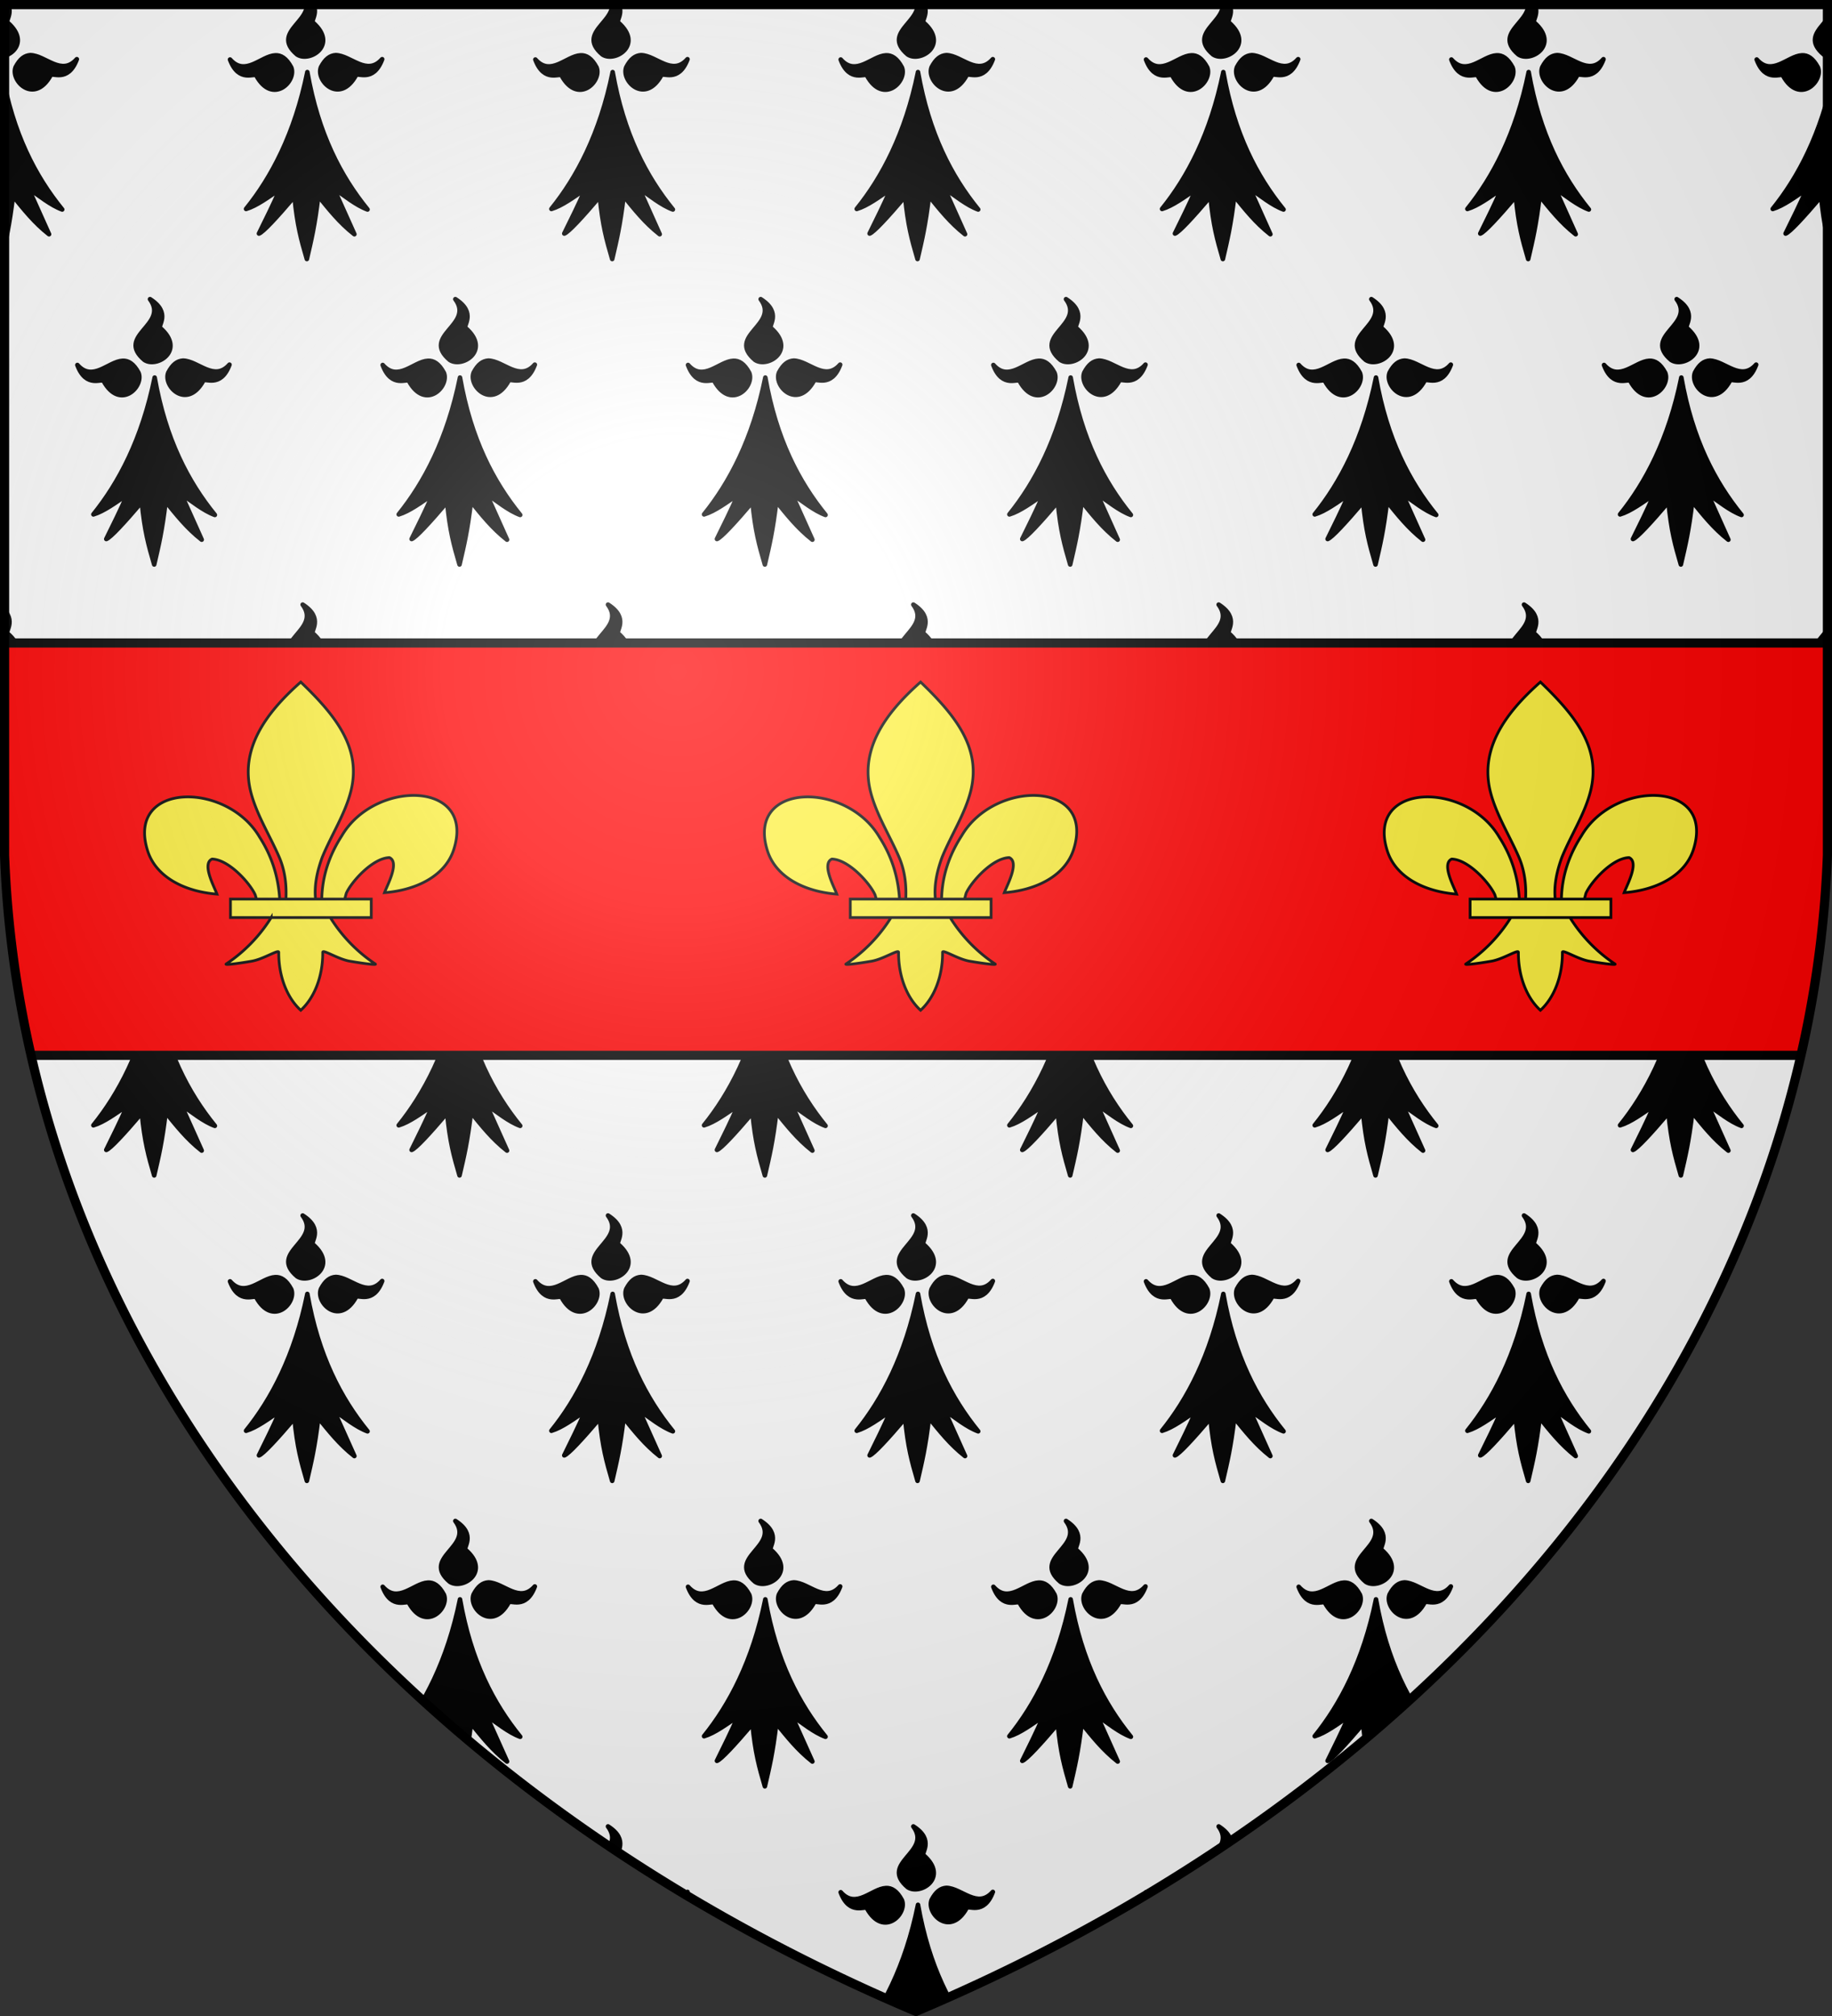 <svg width="600" height="660" version="1.1" xmlns="http://www.w3.org/2000/svg" xmlns:xlink="http://www.w3.org/1999/xlink">
<rect width="100%" height="100%" fill="#333333" stroke="none"/>
<defs>
<radialGradient id="sheen" cx="221" cy="226" fx="221" fy="226" r="300" gradientTransform="matrix(1.353,0,0,1.349,-77,-85)" gradientUnits="userSpaceOnUse">
<stop stop-color="#FFF" stop-opacity=".31"/>
<stop offset="0.19" stop-color="#FFF" stop-opacity=".25"/>
<stop offset="0.6" stop-color="#6B6B6B" stop-opacity=".13"/>
<stop offset="1" stop-color="#000" stop-opacity=".13"/>
</radialGradient>
<clipPath id="clipShield"><path id="shield" d="M1.5 1.5h597V280A570 445 0 0 1 300 658.5 570 445 0 0 1 1.5 280Z"/></clipPath>
</defs>
<use xlink:href="#shield" fill="#FFF"/>

<g clip-path="url(#clipShield)">
<g id="motif13">
<path id="motif" d="m-.87-2.06c6.3 8.48-11.33 11.88-1.82 19.9 4.06 2.73 13.51-3.18 5.19-10.43-1.08-.62 3.75-4.92-3.37-9.47Zm-8.97 20.18c-4.66.22-9.8 7.08-14.82 1.37 2.93 7.88 8.25 4.11 8.63 5.28 5.33 9.63 13.2 1.83 11.41-2.69-1.65-3.07-3.4-4.05-5.22-3.96Zm19.79-.06c-1.9.13-3.39 1.22-4.82 3.91-1.8 4.51 6.11 12.31 11.43 2.69.38-1.18 5.67 2.6 8.6-5.28-5.02 5.71-10.26-1.22-15.21-1.32Zm-9.29 5.56c-4.1 20.2-11.76 34.49-20.07 44.78 3.46-1.03 7.38-3.95 11.13-6.5-2.3 5.29-4.61 9.88-6.91 14.56 1.37-.5 5.72-5.2 11.63-12.13.92 9.52 2.19 14.02 4.06 20.47 1.49-6.44 2.57-10.86 3.75-20.65 3.56 4.37 7 8.77 11.81 12.53l-6.75-15.03c3.49 2.42 7.36 5.58 11.06 6.93-8.78-10.79-16.18-24.76-19.72-44.97Z" stroke="#000" stroke-width="1.5" stroke-linejoin="round"/>
<g id="motif6">
<g id="motif3">
<use xlink:href="#motif" x="100"/>
<use xlink:href="#motif" x="200"/>
<use xlink:href="#motif" x="300"/>
</g>
<use xlink:href="#motif3" x="300"/>
</g>
<use xlink:href="#motif6" x="-50" y="100"/>
</g>
<use xlink:href="#motif13" y="200"/>
<use xlink:href="#motif13" y="400"/>
<use xlink:href="#motif6" y="600"/>

<rect y="210.5" width="600" height="135" fill="#F00" stroke="#000" stroke-width="3"/>
</g>

<path id="fleurDeLis" d="M294.6 294.33c-.44-7.05-2.43-13.83-6.57-20.25-10.84-18.5-43.94-18.05-36.64 4.57 2.69 8.33 11.82 13.23 22.67 14.07-.78-2.2-5.09-9.96-1.61-11.48 5.56.17 12.47 7.97 14.13 11.69l.41 1.4m14.51-71.04c-12.06 10.63-19.73 22.18-16.43 35.72 1.83 7.47 6.25 14.38 9.37 21.58 1.94 4.51 2.44 9.23 2.21 13.74h9.69c-.46-4.54.55-9.18 2.22-13.74 2.97-7.24 7.48-14.11 9.36-21.58 3.5-13.98-4.72-24.52-16.42-35.72Zm6.89 70.79c.2-7.29 2.43-14.06 6.57-20.48 10.83-18.5 43.94-18.06 36.64 4.56-2.69 8.34-11.82 13.24-22.67 14.08.78-2.2 5.09-9.96 1.61-11.48-5.56.17-12.47 7.97-14.13 11.68l-.51 1.89m-24.08 6.06a50 50 0 0 1-14.67 15.15c-1.14.62 5.44-.36 8.38-.88 3.86-.69 8.88-4.03 8.76-2.85a15.5 22.1 0 0 0 7.21 18.93 15.5 22.1 0 0 0 7.2-18.93c-.12-1.18 4.9 2.16 8.76 2.85 2.94.52 9.52 1.5 8.38.88a50 50 0 0 1-14.66-15.15m-32.7-6.06h46.11v6.06H278.48Z" fill="#FCEF3C" stroke="#000" stroke-width=".9"/>
<use xlink:href="#fleurDeLis" x="-203"/>
<use xlink:href="#fleurDeLis" x="203"/>

<use xlink:href="#shield" fill="url(#sheen)" stroke="#000" stroke-width="3"/>
</svg>